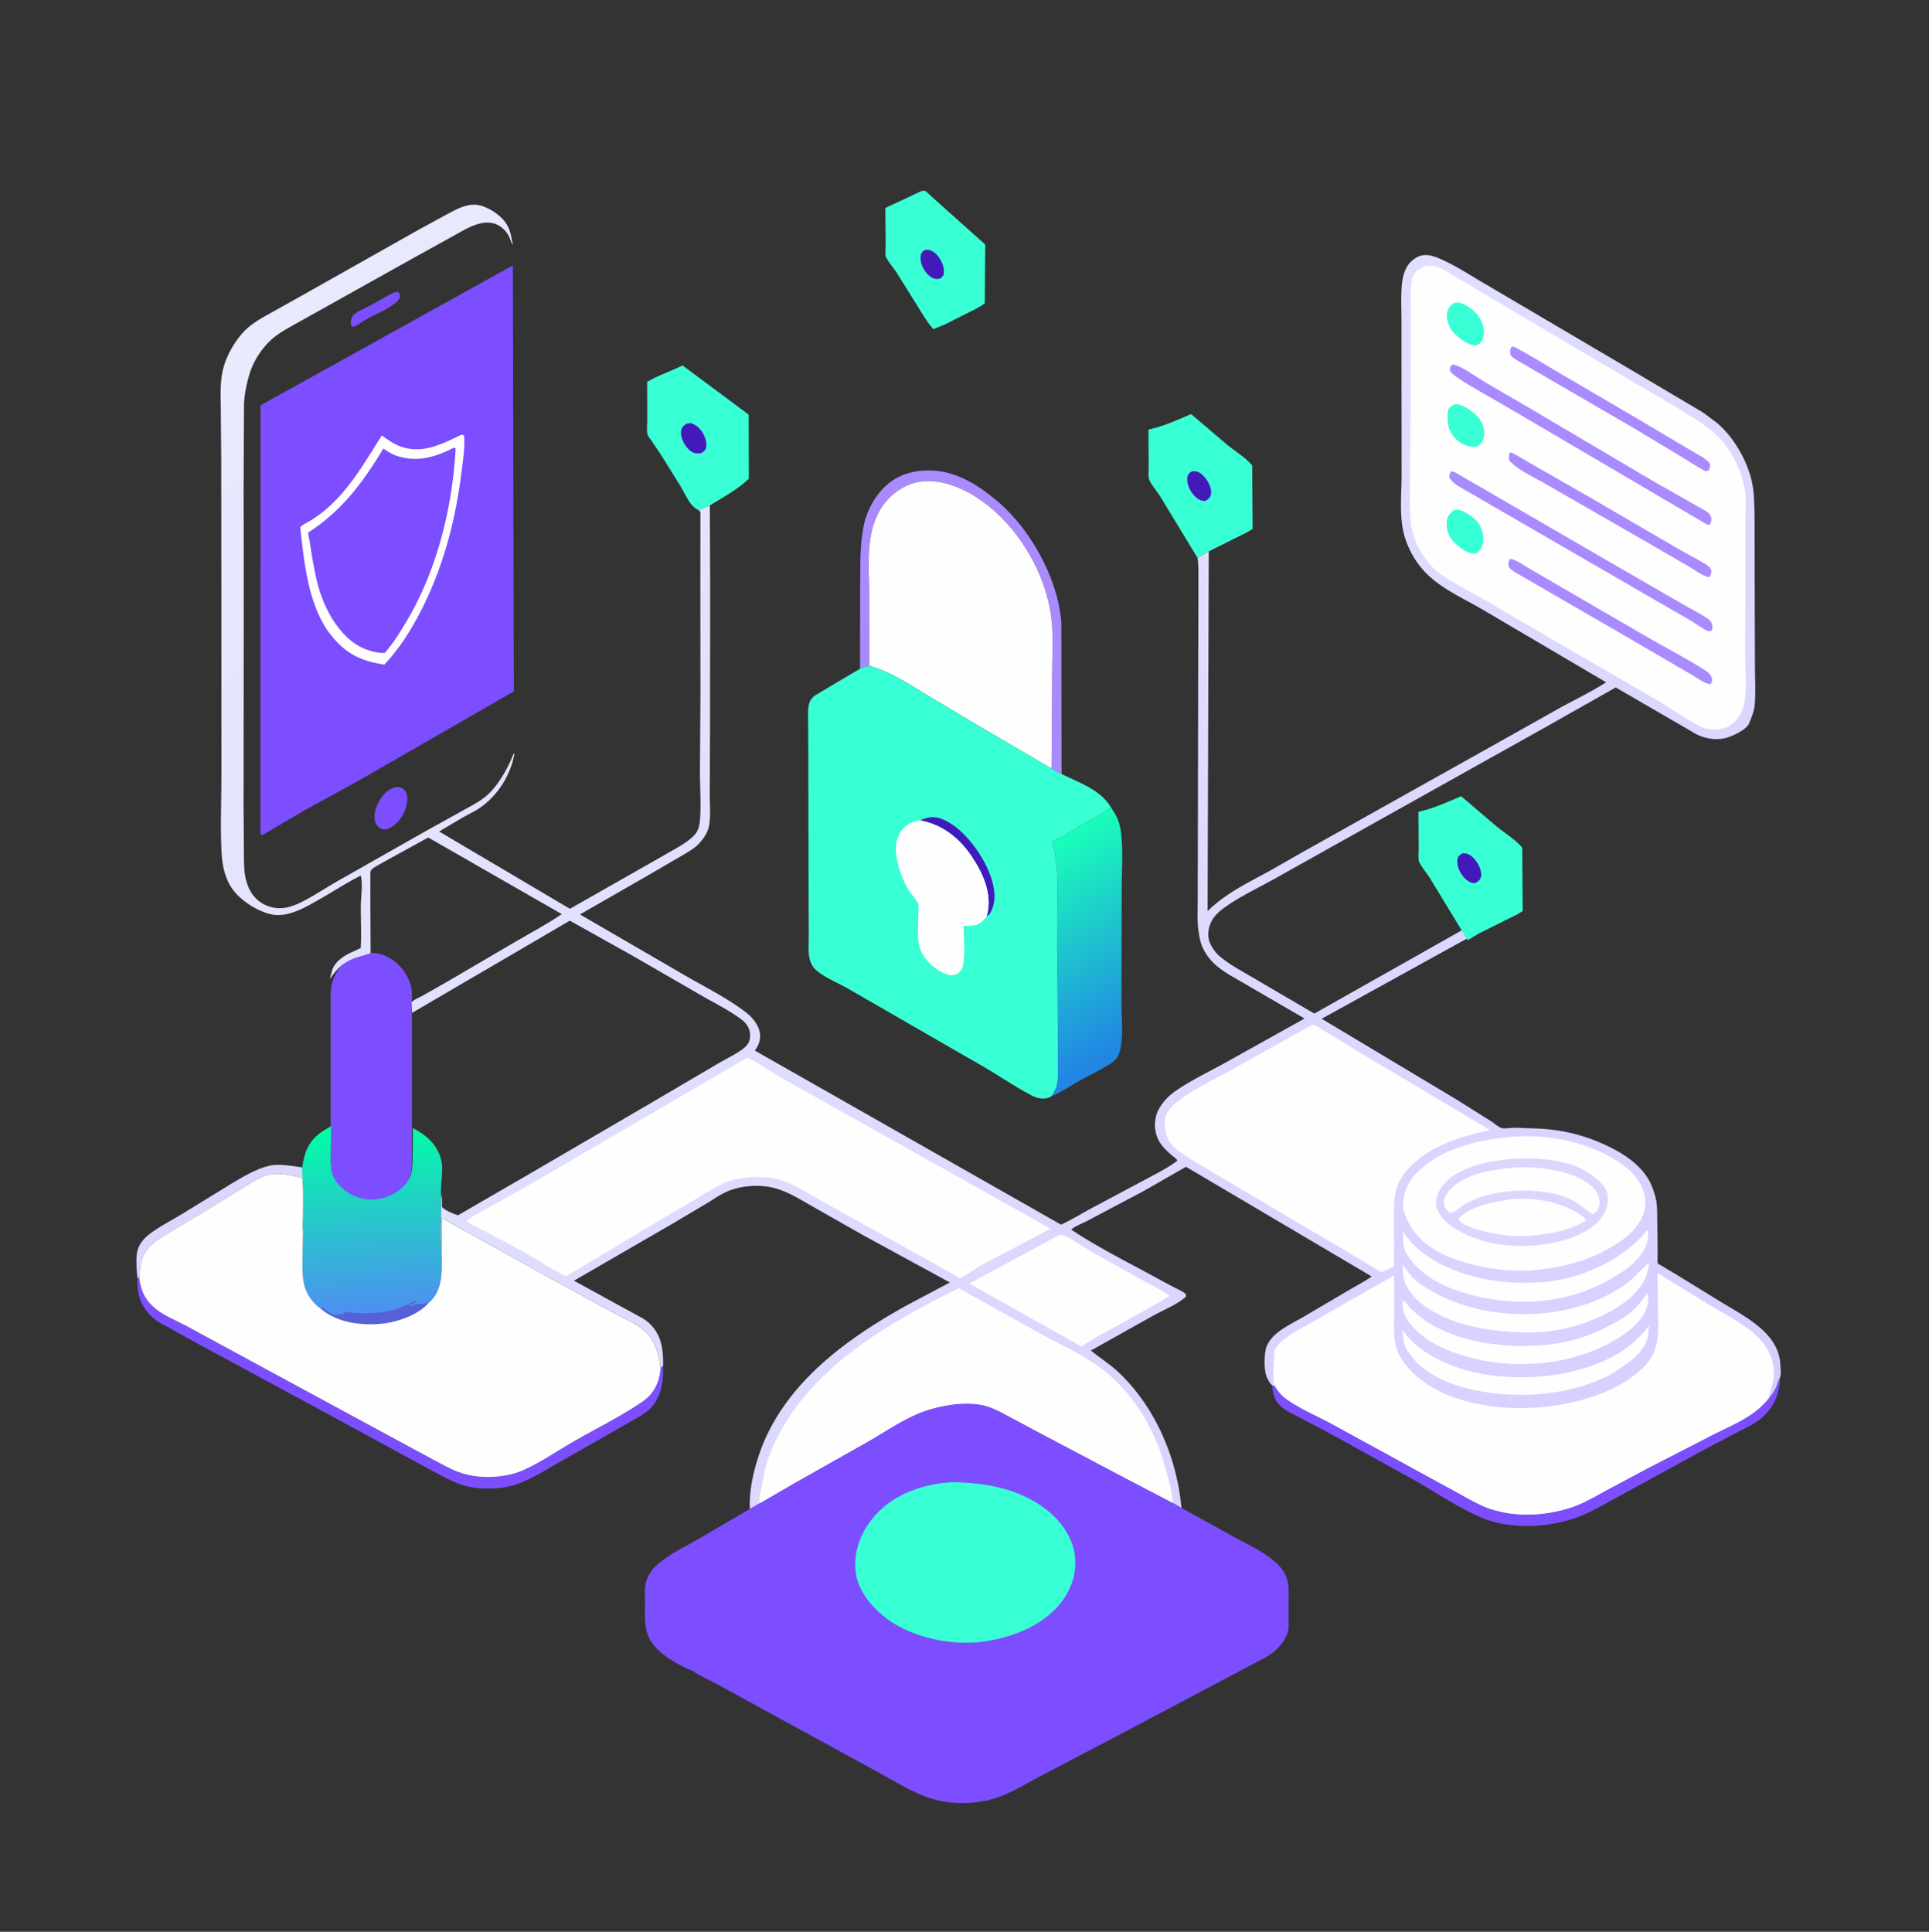 <svg width="665" height="666" viewBox="0 0 665 666" fill="none" xmlns="http://www.w3.org/2000/svg"><rect x="0" y="0" width="665" height="666" fill="#333333" stroke="none"/><rect x="114" y="328.5" width="28" height="87" rx="14" fill="#7C4EFF"/><path d="M135.806 100.872c.78-.216.951-.328 1.708-.085.24.621.463.881.329 1.557-.546 2.762-7.872 5.743-10.278 7.04-1.61.868-3.138 1.871-4.663 2.879-.574.303-.982.325-1.624.349-.517-.916-.42-1.902-.078-2.922.237-.707.783-1.247 1.377-1.67 1.701-1.209 3.885-2.097 5.734-3.08 2.512-1.336 4.909-2.871 7.495-4.068Zm.647 170.471c.732-.116 1.547.067 2.208.403.664.337 1.267 1.1 1.492 1.794.709 2.185-.117 5.148-1.136 7.111-1.285 2.473-3.274 4.445-5.948 5.304-.674.043-1.048-.03-1.667-.297-.961-.416-1.771-1.368-2.069-2.37-.73-2.45.416-5.545 1.689-7.617 1.275-2.077 3.013-3.757 5.431-4.328Z" fill="#7C4EFF"/><path d="M47.373 440.651c-.265-2.664-.486-5.417-.231-8.09.285-2.984 1.952-5.19 4.235-6.98 3.46-2.714 7.606-4.735 11.348-7.029L79.17 408.45c4.132-2.468 8.939-5.461 13.654-6.561 3.42-.798 7.932.125 11.389.569l.064 3.694c-3.485-.908-8.101-2.018-11.677-1.179-2.153.505-4.096 1.64-5.987 2.747l-17.366 10.657-10.27 6.143c-2.21 1.347-4.682 2.7-6.597 4.44-1.66 1.509-2.997 3.397-3.569 5.585-.491 1.881-.715 3.969-.842 5.908l-.597.198Z" fill="#DBD6FE"/><path d="m296.481 230.55.053-28.629c.087-6.903-.155-14.099 1.276-20.868 1.27-6.01 4.998-12.277 10.234-15.628 5.162-3.304 12.042-3.912 17.932-2.575 6.86 1.559 12.562 5.483 17.852 9.939 11.502 9.688 20.991 26.881 22.061 41.996l.071 52.038a23.31 23.31 0 0 1-3.447-1.841l.187-31.976c.014-6.458.522-13.395-.245-19.775-.611-5.082-2.048-10.267-4.039-14.978-5.385-12.743-15.61-25.12-28.683-30.366-5.32-2.135-11.529-2.949-16.934-.528-5.289 2.369-9.083 6.664-11.122 12.055l-.153.412c-2.906 7.655-1.847 17.498-1.844 25.593l.032 24.11c-1.159.245-2.185.449-3.231 1.021Z" fill="#A98AFF"/><path d="M613.693 474.828c-.211 5.722-1.866 9.789-6.061 13.727-2.335 2.192-5.348 3.488-8.166 4.951l-12.242 6.431-28.805 15.758c-4.859 2.593-9.664 5.578-14.859 7.456-5.972 2.159-12.507 3.121-18.84 2.9-4.689-.164-9.629-.977-13.964-2.826-8.349-3.56-16.205-9.064-24.156-13.477l-29.298-16.202-12.94-6.765c-1.173-.66-2.397-1.439-3.322-2.422-1.597-1.698-2.462-4.298-2.336-6.618l.664-.095c1.182 1.902 2.199 3.317 4.055 4.651 4.977 3.579 11.378 6.147 16.756 9.179l38.299 20.966c4.244 2.226 8.424 4.81 12.773 6.793 1.924.876 4.112 1.494 6.17 1.958 7.624 1.718 15.865 1.061 23.305-1.186 4.543-1.371 8.655-3.789 12.788-6.064l14.528-7.762 22.371-11.495c4.189-2.134 8.744-4.084 12.686-6.639a27.718 27.718 0 0 0 6.798-6.18c1.349-1.436 2.24-2.971 2.847-4.841.267-.82.499-1.465.949-2.198Zm-566.32-34.177.597-.198c.52 4.674 2.147 7.969 5.86 10.907 3.144 2.488 7.511 4.149 11.047 6.11l35.97 19.509 31.729 17.181 17.053 9.21c2.689 1.374 5.338 2.955 8.16 4.034 4.615 1.762 9.863 2.142 14.743 1.539 2.804-.346 5.431-1.005 8.013-2.162 5.959-2.669 11.684-6.656 17.366-9.918 7.767-4.458 15.995-8.504 23.407-13.527 1.356-.919 2.465-1.906 3.449-3.21 1.758-2.33 2.731-5.107 2.904-8.017l.402-1.071.493.086.024 2.424c-.078 4.538-1.397 9.221-4.796 12.401-1.724 1.612-4.007 2.764-6.037 3.938l-8.9 5.11-16.371 9.292c-4.65 2.659-9.112 5.535-14.191 7.342-3.717 1.323-7.658 1.66-11.574 1.522-3.56-.126-6.841-.791-10.102-2.241-4.236-1.883-8.325-4.292-12.425-6.463l-29.845-16.251-47.874-25.877-11.61-6.444c-1.249-.751-2.344-1.68-3.328-2.751-3.37-3.666-4.381-7.556-4.164-12.475Z" fill="#7C4EFF"/><path d="m317.801 65.804.277-.036c.036 0 .856.03.869.036.389.177 1.092.939 1.437 1.24l4.713 4.259 14.547 13.002-.156 20.233c-1.482 1.277-3.497 2.145-5.239 3.03l-8.25 4.17-4.199 1.743c-2.018-2.152-3.564-4.865-5.125-7.361l-7.585-12.166c-1.057-1.638-3.011-3.755-3.717-5.49-.291-.714-.044-2.811-.055-3.674l-.116-13.091 12.599-5.895Z" fill="#39FFD4"/><path d="m318.59 86.26 1.084-.16c1.001 0 2.239.677 2.935 1.374 1.655 1.653 2.83 3.911 2.796 6.276-.018 1.212-.378 1.48-1.21 2.252l-.637.12c-1.272.21-2.229-.228-3.192-1.026-1.688-1.402-3.004-3.849-3.015-6.076-.008-1.48.246-1.796 1.239-2.76Z" fill="#431ABA"/><path d="m406.8 144.387 3.807-1.636 12.425 10.571c2.739 2.237 6.405 4.45 8.648 7.143l.154 21.906c-1.259.764-2.472 1.506-3.834 2.08l-11.291 5.633-3.828 2.322-13.075-21.507c-1.037-1.692-2.961-3.812-3.655-5.535-.404-1.004-.156-3.195-.166-4.308l-.076-12.958c3.738-.759 7.391-2.23 10.891-3.711Z" fill="#39FFD4"/><path d="M410.764 162.567c.427-.101.466-.133.967-.123 1.54.031 2.806 1.114 3.718 2.248 1.131 1.404 2.459 3.931 2.011 5.81-.261 1.096-.809 1.451-1.673 2.049-.256.098-.363.159-.669.161-1.433.009-2.781-1.084-3.667-2.109-1.299-1.503-2.394-3.883-2.127-5.918.147-1.113.548-1.496 1.44-2.118Z" fill="#431ABA"/><path d="M240.884 175.909c-.674-.342-1.278-.709-1.833-1.231-1.799-1.69-3.189-4.961-4.483-7.123l-6.876-11.023-3.299-4.865c-.382-.546-1.067-1.325-1.204-1.962-.305-1.422-.049-3.459-.058-4.933l-.048-13.117c3.74-2.231 8.288-3.716 12.233-5.66l22.788 16.956.055 22.115c-3.872 3.669-8.898 6.407-13.449 9.167l-3.826 1.676Z" fill="#39FFD4"/><path d="m236.758 146.007 1.415-.143c1.451.519 2.5 1.228 3.447 2.463 1.169 1.525 2.15 3.814 1.828 5.763-.202 1.224-.791 1.5-1.704 2.135-.56.061-1.11.105-1.675.063-1.415-.104-2.53-1.088-3.369-2.164-1.208-1.548-2.273-3.847-1.851-5.844.236-1.108 1.019-1.678 1.909-2.273Z" fill="#431ABA"/><path d="M362.652 290.158c3.702-1.63 7.107-3.86 10.589-5.898 3.323-1.945 6.605-3.632 9.789-5.837 1.576 2.292 2.801 4.577 3.248 7.37 1.064 6.649.416 14.095.411 20.863l-.072 39.771c.032 4.446.525 9.459-.116 13.834-.417 2.474-.928 4.563-3.126 6.055-3.579 2.43-7.792 4.366-11.585 6.48-3.007 1.675-6.115 3.898-9.308 5.13 1.41-2.126 2.061-3.723 2.198-6.284l-.016-18.749-.252-34.989c-.074-9.165.92-18.895-1.76-27.746Z" fill="url(#a)"/><path d="M104.214 402.458c.571-4.716 1.926-8.515 5.766-11.561 1.296-1.028 2.724-1.859 4.178-2.641l-.125 9.086c-.023 4.292-.367 7.752 2.782 11.144 2.889 3.111 6.589 4.969 10.861 5.073 4.175.1 8.243-1.458 11.251-4.36 3.243-3.129 3.29-5.972 3.328-10.212l.093-10.076c4.55 2.397 8.008 5.271 9.592 10.367 1.225 3.941-.187 8.585.12 12.643l-.052 7.349c-.006.923.164 2.227-.055 3.079.067 2.61-.071 5.449.281 8.031-.023 6.082.926 13.073-3.524 17.93-.345.376-.425.418-.779.689-3.642 4.345-10.971 6.856-16.474 7.367-7.018.652-14.844-.292-20.505-4.872l-.683-.617c-.705-.314-1.688-1.425-2.221-2.011-3.997-4.404-3.795-9.422-3.754-14.957l.186-9.279c-.306-1.496-.03-3.607-.023-5.16.019-4.433.16-8.895-.179-13.318l-.064-3.694Z" fill="url(#b)"/><path d="M110.269 450.877c.734-.808 3.571 2.075 4.455 2.304 1.084.28 3.077-.139 4.18-.339-.47-.27-.276-.078-.548-.607 5.391.782 11.953.797 17.244-.631 2.71-.731 5.216-1.963 7.758-3.125l.323.223c-.85.606-1.882.999-2.83 1.43l1.025.128c.748-.397 1.2-.552 2.054-.596l.888-.053c.675-.124.989-.337 1.696-.246l.416.08.646-.637.355.191c-3.642 4.345-10.971 6.856-16.474 7.367-7.018.652-14.844-.292-20.505-4.872l-.683-.617Z" fill="#5761D7"/><path d="m299.712 229.529-.032-24.11c-.003-8.095-1.062-17.938 1.844-25.593l.153-.412c2.039-5.391 5.833-9.686 11.122-12.055 5.405-2.421 11.614-1.607 16.934.528 13.073 5.246 23.298 17.623 28.683 30.366 1.991 4.711 3.428 9.896 4.039 14.978.767 6.38.259 13.317.245 19.775l-.187 31.977-25.611-15-15.853-9.447c-6.783-4.116-13.659-8.796-21.337-11.007ZM47.97 440.453c.127-1.939.351-4.026.843-5.908.571-2.188 1.908-4.076 3.568-5.585 1.916-1.74 4.387-3.093 6.596-4.44l10.271-6.143 17.366-10.657c1.891-1.107 3.834-2.242 5.987-2.747 3.576-.839 8.192.271 11.677 1.179.339 4.423.199 8.885.179 13.318-.007 1.553-.282 3.664.023 5.16l-.186 9.279c-.041 5.535-.243 10.553 3.754 14.957.533.586 1.516 1.697 2.221 2.011l.683.617c5.661 4.58 13.487 5.524 20.505 4.872 5.503-.511 12.832-3.022 16.474-7.368.354-.27.434-.313.779-.689 4.451-4.857 3.501-11.847 3.524-17.929l.033-.399.094-10.015 42.314 23.452 16.313 8.924c3.391 1.804 7.317 3.434 10.358 5.755 2.376 1.814 3.878 4.016 4.85 6.834.828 2.398 1.438 4.629 1.475 7.178-.173 2.91-1.146 5.687-2.904 8.017-.984 1.304-2.093 2.291-3.449 3.21-7.412 5.023-15.64 9.069-23.407 13.527-5.682 3.262-11.406 7.249-17.365 9.918-2.582 1.157-5.209 1.816-8.013 2.162-4.881.603-10.129.223-14.743-1.539-2.823-1.079-5.472-2.66-8.161-4.034l-17.052-9.21-31.729-17.181-35.971-19.509c-3.535-1.961-7.903-3.622-11.046-6.11-3.714-2.938-5.34-6.233-5.861-10.907Z" fill="#FEFEFE"/><path d="M299.712 229.529c7.678 2.211 14.554 6.891 21.337 11.007l15.853 9.447 25.611 15a23.254 23.254 0 0 0 3.447 1.84c5.983 2.993 13.547 5.455 17.07 11.6-3.184 2.205-6.466 3.892-9.789 5.837-3.482 2.038-6.887 4.268-10.589 5.898 2.68 8.851 1.685 18.581 1.76 27.746l.252 34.989.016 18.749c-.137 2.561-.788 4.158-2.198 6.284-.795.478-1.338.684-2.275.756-1.775.136-3.072-.244-4.644-1.069-5.878-3.085-11.535-7.014-17.32-10.336l-45.86-26.42c-3.471-2.03-8.551-3.991-11.37-6.723-1.256-1.218-1.968-3.182-2.136-4.902-.234-2.374-.06-4.905-.063-7.293l-.069-12.802-.095-47.616-.045-12.263c-.001-2.299-.276-5.115.54-7.295.307-.822.976-1.46 1.581-2.072l15.755-9.341c1.046-.572 2.071-.775 3.231-1.021Z" fill="#39FFD4"/><path d="M317.197 282.807c2.541-1.121 4.67-1.483 7.348-.509 6.963 2.533 13.452 11.322 16.245 17.928 1.708 4.038 2.917 8.907 1.249 13.155-.429 1.093-.869 1.941-1.89 2.574l.338-1.35c1.376-6.985-1.715-13.701-5.511-19.362-4.355-6.495-10.118-10.911-17.779-12.436Z" fill="#431ABA"/><path d="M317.197 282.807c7.661 1.525 13.424 5.941 17.779 12.436 3.796 5.661 6.887 12.377 5.511 19.362l-.338 1.35-1.152 1.3c-2.048 2.133-4.101 1.901-6.835 1.98.039 3.332.831 12.298-.647 14.85-.552.952-1.495 1.845-2.619 2.04-2.013.349-4.01-.689-5.626-1.764-2.75-1.83-5.418-4.685-6.272-7.932-.874-3.32-.43-7.485-.407-10.94.007-1.023.265-2.837.028-3.743-.31-1.184-2.566-3.568-3.306-4.78-1.965-3.219-3.402-7.09-4.124-10.789-.678-3.477-.536-6.795 1.615-9.794 1.626-2.265 3.717-3.164 6.393-3.576Z" fill="#FEFEFE"/><path d="m176.8 91.509.331 146.497c-.18.708-.992.934-1.58 1.268l-52.833 30.388-17.384 9.507-14.888 8.735c-.39-.088-.157-.01-.66-.325l.03-147.846L176.8 91.509Z" fill="#7C4EFF"/><path d="M159.012 149.903c.36-.011.635.114.974.225l.086 1.432c.119 3.909-.607 8.136-1.09 12.026-2.038 16.436-6.513 32.882-14.18 47.611-3.347 6.43-7.302 12.637-12.288 17.927l-2.006-.348c-8.381-1.516-13.269-5.185-18.089-12.109-3.014-4.847-4.881-10.156-6.111-15.706-1.187-5.351-1.906-10.658-2.456-16.108-.037-.376-.389-3.018-.31-3.144.408-.647 3.372-2.119 4.14-2.615 2.914-1.884 5.615-4.14 8.038-6.622 6.596-6.756 10.897-14.502 15.904-22.359 2.092 1.512 4.043 2.952 6.487 3.832 7.581 2.73 14.212-.849 20.901-4.042Z" fill="#FEFEFE"/><path d="M156.244 154.449c.573-.12.294-.16.828.162-1.094 20.518-6.476 42.145-17.063 59.846-2.163 3.618-4.547 7.506-7.384 10.635a12.718 12.718 0 0 1-2.813-.219c-6.872-1.248-11.093-5.323-14.892-10.919-2.517-3.985-4.399-8.566-5.542-13.128-1.166-4.653-1.871-9.436-2.627-14.17-.095-.589-.614-2.569-.484-3.065.008-.028 1.171-.783 1.247-.834 10.874-7.34 17.998-17.041 24.65-28.134 1.544 1.096 3.037 2.017 4.86 2.604 6.882 2.216 13.037.364 19.22-2.778Zm105.754 363.745 12.4-7.193 24.734-13.954c6.248-3.594 12.766-8.164 19.568-10.551 6.128-2.15 14.967-3.59 21.297-1.752 2.891.839 5.569 2.389 8.219 3.78l11.387 6.082 28.607 15.103 16.242 8.485 2.849 1.665 18.78 10.372c4.297 2.351 9.117 4.538 12.869 7.705 2.301 1.943 4.011 3.868 4.834 6.843.432 1.558.475 2.941.465 4.549l-.015 8.393c-.013 1.545.139 3.338-.258 4.831-.559 2.103-1.934 4.093-3.447 5.638-1.238 1.264-2.669 2.278-4.19 3.173l-50.288 26.614-27.239 14.295c-4.496 2.339-8.9 5.067-13.619 6.936-4.557 1.805-9.038 2.42-13.92 2.411a34.75 34.75 0 0 1-13.252-2.626c-5.528-2.268-10.737-5.58-16.01-8.394l-36.44-19.919-17.833-9.767c-2.782-1.504-5.961-2.873-8.575-4.621l-.075-.086c-4.95-1.996-11.368-5.505-14.417-9.982-2.849-4.185-2.293-9.12-2.319-13.945-.012-2.097-.228-4.539.275-6.582.521-2.12 1.877-4.336 3.47-5.821 4.119-3.837 9.602-6.394 14.466-9.182l17.953-10.491 3.482-2.009Z" fill="#7C4EFF"/><path d="M328.133 510.97c11.796.224 22.763 2.069 32.426 9.329 4.911 3.69 9.167 9.603 9.97 15.804.779 6.014-1.027 11.517-4.677 16.284-6.368 8.316-17.45 12.335-27.512 13.648l-1.144.135c-11.11.96-24.445-2.072-33.108-9.402-4.553-3.853-8.742-9.461-9.186-15.615-.509-7.051 2.131-13.409 6.73-18.652 6.642-7.572 16.725-10.893 26.501-11.531Z" fill="#39FFD4"/><path d="M152.06 411.921c.437 1.24.289 2.857.317 4.172 1.097 1.3 3.908 2.284 5.482 2.898l22.38-12.949 44.134-25.758 22.883-13.451c2.683-1.595 5.606-2.973 8.178-4.729.929-.634 1.944-1.47 2.522-2.451.791-1.343.762-3.399.264-4.844-.408-1.186-1.393-2.408-2.379-3.16-4.748-3.62-10.634-6.395-15.784-9.462l-21.615-12.483-21.999-12.303-54.356 31.773-.186-3.7c1.091-1.008 2.794-1.642 4.102-2.377l8.617-4.911 22.345-13.085c5.578-3.264 11.35-6.367 16.728-9.942l-46.058-26.43-16.353 8.996c-.735.447-3.062 1.659-3.386 2.314-.354.716-.171 3.16-.198 4.119-.063 2.23.087 24.326.065 24.359-.215.315-5.31 1.656-6.322 2.111-3.734 1.677-5.435 3.695-7.764 6.901l.934-3.355c1.19-2.997 4.386-4.984 7.246-6.152l2.505-1.2c.259-4.853 0-9.677.028-14.531.018-3.106.737-7.475-.015-10.428-4.961 2.518-9.613 5.554-14.445 8.3-4.962 2.82-11.127 6.526-17.053 4.917-5.117-1.39-11.14-5.405-13.718-10.099-1.684-3.068-2.499-6.68-2.715-10.159-.557-8.982-.116-18.206-.116-27.22l-.005-52.102-.058-56.684-.146-17.449c-.045-5.01-.376-10.022.996-14.891 1.32-4.68 4.583-10.162 8.246-13.398 2.649-2.34 6.123-4.141 9.205-5.86l12.538-7.028 37.282-21.026 8.582-4.67c3.919-2.079 8.415-4.96 12.986-3.542 3.349 1.038 7.349 3.706 8.997 6.888l.179.368c.996 1.999 1.25 4.107 1.667 6.277-.359-.561-.246-.32-.476-.921l-.851-2.093c-1.015-2.007-2.887-3.7-5.045-4.371-3.461-1.076-7.134.46-10.182 2.04l-19.467 10.789-27.002 15.089-12.17 6.794c-2.638 1.5-5.335 2.923-7.642 4.918-3.478 3.008-6.476 7.507-7.844 11.894-1.088 3.488-1.833 7.067-2.006 10.726l-.128 28.689.044 33.854-.061 76.269.11 14.86c.035 3.239-.098 6.961.68 10.11.873 3.525 2.6 6.536 5.8 8.39 2.784 1.614 6.138 1.996 9.227 1.112l.551-.168 1.948-.7c4.868-2.139 9.22-5.223 13.821-7.845l30.349-17.212 13.4-7.432c2.593-1.452 5.584-2.96 7.852-4.914 4.072-3.512 7.41-9.568 9.351-14.545l.289.161-.467 2.049c-1.752 6.515-5.739 12.458-11.232 16.335-1.984 1.401-4.267 2.428-6.377 3.621l-7.88 4.68 45.087 26.65 32.098-18.257c3.572-2.151 8.186-4.247 10.994-7.366 1.227-1.363 1.634-3.477 1.763-5.251.381-5.249-.024-10.815-.035-16.093l.172-27.676-.033-34.107.017-28.142-.567-.512 3.825-1.677.107 28.584-.038 47.383-.089 23.277c-.02 3.558.365 7.585-.217 11.07-.406 2.438-2.001 4.731-3.688 6.479-1.558 1.615-3.866 2.841-5.783 4.005l-11.344 6.612-23.723 13.613 36.823 21.385c6.618 3.811 13.893 7.468 19.998 12.069 1.771 1.335 3.385 2.944 4.366 4.947l.185.365c.83 1.708.954 3.79.342 5.585-.32.938-.874 1.766-1.411 2.592l105.547 60.007c4.086-1.884 7.961-4.346 11.956-6.435l17.388-9.27c3.633-1.97 7.496-3.836 10.765-6.372-.315-.548-.489-.659-.969-1.052-3.673-3.01-6.393-5.593-6.755-10.561-.064-.877.025-1.685.151-2.551l.052-.381c.53-3.467 3.523-7.04 6.321-9.048 5.112-3.668 11.11-6.543 16.647-9.564l28.409-15.834-20.605-11.972c-3.474-2.058-7.534-4.09-10.472-6.868-2.386-2.257-4.224-5.133-4.997-8.352l-.469-2.761c-.551-3.534-.308-7.403-.304-10.984l.039-17.361.139-67.407.068-22.603c-.039-3.422.133-7.03-.268-10.424l3.828-2.322-.405 124.055c6.003-5.963 13.339-9.505 20.695-13.501l12.396-7.059 72.08-40.375 16.76-9.414c5.164-2.794 10.513-5.407 15.474-8.55l-41.883-24.665c-6.558-3.896-13.929-7.059-19.527-12.317-3.976-3.733-7.011-9.044-8.351-14.331-1.583-6.244-.753-14.154-.752-20.611l-.034-27.526-.01-24.761c.006-4.281-.257-8.8.152-13.05.221-2.294.733-4.397 1.971-6.376.921-1.473 2.862-2.99 4.546-3.457 2.489-.69 5.181.413 7.415 1.424 4.685 2.119 9.002 4.924 13.413 7.536l19.29 11.35 34.727 20.454 22.465 13.323 4.744 3.563c6.583 5.489 11.969 15.512 12.654 24.087.454 5.703.347 11.464.36 17.181l.055 24.263.073 19.372c.031 4.04.262 8.205-.086 12.233-.193 2.224-1.116 4.439-1.957 6.49-.852 2.075-5.166 4.055-7.17 4.752-3.523 1.227-7.715.599-10.99-1.041l-27.785-16.129-23.787 13.452-58.094 32.494-35.454 19.86c-5.698 3.202-11.815 6.038-17.171 9.788-2.36 1.652-4.507 3.601-5.452 6.407-.641 1.901-.771 4.296.083 6.142l.15.331c.71 1.505 1.812 3.045 3.077 4.127 3.616 3.094 8.056 5.347 12.129 7.779l20.6 12.054 51.274-28.949 1.562 2.969-50.299 27.762 46.455 27.841 11.848 7.438c.967.624 2.811 2.229 3.841 2.438 1.203.245 3.214-.146 4.5-.153l8.426.321c9.139.51 17.222 2.726 25.344 6.92 4.409 2.275 9.135 5.632 11.822 9.91l.24.368c1.27 1.982 1.909 4.072 2.549 6.31.696 2.435.609 5.149.65 7.666l.14 11.618c.006.489-.13 3.426.02 3.635.16.222 1.169.741 1.449.917l5.221 3.112 14.925 9.178c8.159 5.031 20.078 10.623 20.675 21.572.078 1.43.305 3.137-.059 4.517-.45.733-.682 1.378-.949 2.198-.607 1.87-1.498 3.405-2.847 4.841a27.694 27.694 0 0 1-6.798 6.179c-3.942 2.556-8.497 4.506-12.685 6.639l-22.372 11.496-14.528 7.761c-4.133 2.276-8.244 4.694-12.788 6.065-7.44 2.247-15.68 2.904-23.305 1.186-2.058-.464-4.245-1.082-6.17-1.958-4.349-1.983-8.528-4.567-12.773-6.793l-38.299-20.966c-5.378-3.032-11.779-5.6-16.756-9.179-1.856-1.334-2.873-2.749-4.055-4.652l-.664.096-.437-.429c-.579-.587-.871-1.167-1.237-1.89l-.164-.305c-1.201-2.364-1.123-8.131-.317-10.599.518-1.588 1.726-3.166 2.942-4.283 2.773-2.548 6.623-4.346 9.882-6.24l15.35-9.043c2.724-1.611 5.573-3.059 8.167-4.873l-64.018-37.813-14.769 8.435-19.474 10.303c-1.121.587-4.777 2.1-5.311 2.943 9.457 6.261 20.006 11.486 29.967 16.947l5.646 3.025c1.336.674 2.798 1.235 3.888 2.279l.024.812c-2.864 2.674-7.557 4.527-11.022 6.421l-21.763 12.183c3.231 2.604 6.727 4.799 9.745 7.678 12.241 11.676 19.55 28.499 21.356 45.201l.142 1.366-2.849-1.665-16.242-8.485-28.607-15.103-11.387-6.082c-2.65-1.391-5.328-2.941-8.218-3.78-6.331-1.838-15.169-.398-21.298 1.752-6.802 2.387-13.32 6.957-19.568 10.551l-24.734 13.954-12.4 7.193-3.482 2.009c-.383-6.318 1.425-13.868 3.541-19.779 8.369-23.377 29.668-38.834 50.52-50.384l14.878-7.903-30.283-16.507-16.535-9.405c-4.276-2.401-8.676-5.28-13.439-6.578-4.684-1.277-10.33-1.022-14.936.515-3.112 1.039-5.629 2.886-8.402 4.573l-12.019 7.139-33.985 19.659 23.919 13.086c6.017 3.978 6.993 9.773 6.791 16.505l-.493-.086-.402 1.071c-.037-2.549-.647-4.78-1.475-7.178-.972-2.818-2.474-5.02-4.85-6.834-3.041-2.321-6.967-3.951-10.358-5.755l-16.313-8.924-42.314-23.452-.094 10.015-.033.399c-.352-2.582-.214-5.422-.281-8.031.219-.853.049-2.156.055-3.079l.052-7.349Z" fill="url(#c)"/><path d="m568.484 456.896-.246 3.102c-.417 3.821-3.484 7.114-6.372 9.426l-.4.315-5.125 3.478c-15.03 8.479-35.793 9.597-52.213 5.004-7.808-2.184-15.432-6.303-19.511-13.546-.772-2.165-1.035-4.02-1.255-6.294 2.15 2.842 4.332 5.197 7.275 7.236 13.343 9.244 32.351 10.802 47.932 7.921 11.203-2.07 23.216-6.97 29.915-16.642Z" fill="#FEFEFE"/><path d="M568.065 445.711c.366 1.213.022 3.722-.351 4.966-1.572 5.236-7.495 9.411-12.076 11.963-14.814 8.253-34.29 9.705-50.451 4.942-7.846-2.313-16.691-6.337-20.747-13.84-.681-1.662-1.13-3.638-.832-5.433.79.291 1.643 1.617 2.235 2.274 1.035 1.15 2.256 2.179 3.461 3.146 11.774 9.452 30.437 11.408 44.939 9.779 7.449-.837 14.514-3.268 21.129-6.758 2.527-1.332 5.059-2.753 7.215-4.646 2.147-1.886 3.704-4.178 5.478-6.393Z" fill="#FEFEFE"/><path d="m568.304 435.32.194.365c-.426 2.441-.811 4.453-2.133 6.617-5.119 8.378-17.749 13.639-26.958 15.753-6.871 1.577-14.299 1.582-21.273.897-9.05-.887-17.651-2.837-25.477-7.646-1.984-1.219-3.957-2.78-5.426-4.601l-.299-.378c-1.071-1.321-1.83-2.585-2.595-4.09-.683-2.029-.737-4.096-.879-6.215l3.236 4.089c2.483 2.619 5.859 4.567 9.054 6.182 8.741 4.419 17.825 6.474 27.597 6.752 12.771.363 26.812-2.76 37.262-10.484 2.925-2.162 5.087-4.787 7.697-7.241Z" fill="#FEFEFE"/><path d="M567.981 423.956c.527.983.043 3.36-.206 4.476-.8 3.572-4.936 7.683-7.894 9.621l-4.485 2.836c-15.429 8.792-32.796 9.911-49.719 5.108-8.631-2.449-16.762-6.552-21.295-14.649-.595-2.015-1.023-4.553-.539-6.635 1.469 2.434 3.4 4.604 5.614 6.396 11.985 9.699 30.049 12.459 44.968 10.632 12.061-1.477 25.977-8.144 33.556-17.785Zm-203.038 1.948 1.004-.271c3.732 1.428 7.515 4.313 11.038 6.284l16.685 9.354c3.145 1.746 6.551 3.288 9.476 5.379-2.249 1.729-4.799 3.028-7.266 4.421l-13.843 7.664c-3.151 1.739-6.293 3.329-9.171 5.514l-38.726-21.743 30.803-16.602Z" fill="#FEFEFE"/><path d="M523.32 391.79c11.897-.6 25.628 2.415 35.474 9.339l1.575 1.141c3.509 2.728 6.272 6.588 6.773 11.087.421 3.779-1.009 7.072-3.364 9.949-2.458 3.002-5.73 5.196-9.074 7.093-8.475 4.81-17.024 6.705-26.65 7.616-8.838.468-17.547-.847-25.93-3.659-6.589-2.21-13.427-6.537-16.573-12.953l-.217-.451c-.685-1.393-1.424-2.936-1.559-4.502-.345-3.993 1.139-8.205 3.799-11.187 8.627-9.67 23.404-12.753 35.746-13.473Z" fill="#FEFEFE"/><path d="M520.372 399.569c8.627-.557 19.57-.161 27.087 4.663 2.433 1.563 6.271 4.569 6.732 7.547.479 3.096-.495 6.129-2.495 8.516-4.987 5.95-14.323 8.221-21.694 8.977-9.623 1.028-20.902-.653-29.071-6.149-2.356-1.586-5.345-4.463-5.777-7.373-.402-2.705.694-5.188 2.37-7.263 4.927-6.098 15.47-8.167 22.848-8.918Z" fill="#DBD6FE"/><path d="m520.711 413.516.606-.089c8.504-.801 19.162 1.308 25.666 7.082-4.82 3.532-12.44 4.895-18.266 5.426-4.23.576-9.245.117-13.409-.655-3.275-.607-10.644-2.089-12.584-4.896 3.666-4.616 12.421-6.061 17.987-6.868Z" fill="#FEFEFE"/><path d="m522.41 402.502 3.615-.089c7.117.12 18.291 1.795 23.42 7.256 1.426 1.519 2.089 3.324 1.961 5.413-.074 1.194-.784 2.333-1.685 3.091-.156.132-.288.312-.479.386-.427.165-5.166-3.618-5.995-4.114-4.61-2.76-10.101-3.558-15.356-3.979-7.779-.058-15.493.643-22.473 4.408-1.738.937-3.692 2.999-5.532 3.366-.958-.852-1.974-1.858-2.105-3.217-.16-1.665.633-3.085 1.668-4.323 5.147-6.156 15.412-7.601 22.961-8.198ZM261.998 518.194c-.578-1.398.161-3.299.415-4.756.809-4.632 1.605-8.855 3.44-13.237 11.601-27.713 39.005-43.242 64.619-56.101l27.68 15.393c6.232 3.424 12.877 6.463 18.81 10.385 11.872 7.851 20.092 20.575 24.177 34.054 1.38 4.552 2.745 9.536 3.313 14.262l-16.242-8.485-28.607-15.103-11.387-6.082c-2.65-1.391-5.328-2.941-8.218-3.78-6.331-1.838-15.169-.398-21.298 1.752-6.802 2.387-13.32 6.957-19.568 10.551l-24.734 13.954-12.4 7.193Zm190.009-164.7c.321-.04.644-.174.962-.12.823.14 2.68 1.495 3.459 1.96l13.748 8.367 43.31 25.779c-.453.419-1.622.519-2.233.663l-6.514 1.712c-5.782 1.743-11.675 4.424-16.335 8.309l-1.884 1.658c-2.186 2.184-4.038 4.745-5.007 7.707-1.252 3.828-.91 8.029-.919 12.004l-.028 15.06-4.317 2.063-8.161-4.934-38.495-22.751-12.957-7.68c-3.524-2.09-7.279-4.178-10.529-6.671-1.499-1.15-2.675-2.378-3.507-4.082-.987-2.021-1.482-5.666-.674-7.845l.144-.352c.789-1.949 2.795-3.81 4.471-5.045 5.47-4.029 11.943-7.134 17.906-10.381l27.56-15.421Zm-194.471 11.187c3.453 1.374 7.074 4.156 10.351 6.048l20.852 11.719 73.406 41.154-24.365 12.874c-1.186.682-6.012 4.174-6.995 4.124-.216-.011-1.337-.741-1.595-.885l-5.64-3.275-29.243-16.241-14.874-8.324c-2.299-1.266-4.557-2.76-6.954-3.83-2.295-1.024-4.658-1.575-7.115-2.021-4.735-.512-9.832-.267-14.358 1.306-3.688 1.281-6.824 3.421-10.127 5.442l-9.363 5.49-36.406 21.745c-5.177-2.563-10.051-5.892-15.142-8.654l-11.948-6.469c-2.35-1.232-5.08-2.326-7.206-3.906 1.986-1.743 4.757-2.999 7.06-4.319l18.548-10.448 71.114-41.53Zm181.832 112.964c-.434-1.199-.335-2.478-.341-3.74-.016-2.939.104-5.779.444-8.703.978-1.499 1.992-2.571 3.429-3.642 4.005-2.984 8.775-5.295 13.093-7.816l24.597-13.993-.003 14.596c.013 3.497-.203 7.415.922 10.775.966 2.887 2.988 5.524 5.103 7.675 9.48 9.635 24.959 12.695 37.93 12.653 14.004-.045 32.227-4.046 42.335-14.412 5.307-5.442 4.85-11.49 4.67-18.464l-.096-10.415c.001-.764-.223-2.55.155-3.175l17.413 10.72c5.353 3.29 11.725 6.364 16.348 10.629 2.512 2.318 4.494 5.138 5.471 8.443.81 2.742.87 5.887.136 8.658-.403 1.525-1.022 2.832-1.077 4.433a27.694 27.694 0 0 1-6.798 6.179c-3.942 2.556-8.497 4.506-12.686 6.639l-22.371 11.496-14.528 7.761c-4.133 2.276-8.245 4.694-12.788 6.065-7.44 2.247-15.681 2.904-23.305 1.186-2.058-.464-4.246-1.082-6.17-1.958-4.349-1.983-8.529-4.567-12.773-6.793l-38.299-20.966c-5.378-3.032-11.779-5.6-16.756-9.179-1.856-1.334-2.873-2.749-4.055-4.652Zm52.018-385.981c.961-.061 2.047-.156 2.997.049 2.608.56 5.313 2.587 7.641 3.876l27.58 16.364 35.386 20.9c7.545 4.462 15.233 8.672 22.451 13.667 2.931 2.028 5.606 4.345 7.64 7.306l1.026 1.504c2.728 4.105 4.832 9.196 5.494 14.107.419 3.116.126 6.604.119 9.753l-.037 18.496-.035 28.619c.002 5.15.687 11.494-.441 16.486-.823 3.646-2.378 5.838-5.508 7.793-2.397.879-4.787 1.154-7.305.617-1.077-.231-2.116-.646-3.08-1.174-4.904-2.683-9.533-6.003-14.364-8.838l-36.807-21.309-22.768-13.33c-4.715-2.708-9.796-5.144-14.254-8.249-3.002-2.091-5.367-4.78-7.211-7.936-1.79-3.065-3.147-6.63-3.551-10.171-.647-5.672-.246-11.752-.227-17.465l.21-32.594.063-21.931c.012-3.794-.549-8.896.562-12.5.68-2.203 2.518-3.067 4.419-4.04Z" fill="#FEFEFE"/><path d="M501.224 104.444c.728-.124 1.376-.247 2.1-.038 2.564.742 5.568 3.044 6.854 5.344 1.181 2.11 1.797 4.61 1.015 6.993-.396 1.207-1.128 1.806-2.215 2.367l-.446.01c-2.55-.146-6.387-3.014-7.918-5.034-1.226-1.616-2.182-4.36-1.724-6.401.325-1.452 1.113-2.449 2.334-3.241Zm-.063 35.068c.391-.064.779-.161 1.178-.138 2.066.122 5.657 2.752 6.964 4.138 1.595 1.693 2.527 4.108 2.329 6.445-.138 1.637-.789 2.759-2.004 3.811-.589.234-1.004.335-1.647.31-2.667-.105-5.005-1.425-6.735-3.42-2.36-2.723-2.34-5.811-2.132-9.197.569-.993 1.071-1.367 2.047-1.949Zm-.022 36.368c.376-.097.607-.178 1.02-.172 2.44.037 6.104 2.727 7.469 4.571 1.336 1.806 2.023 4.679 1.604 6.895-.307 1.626-.867 2.634-2.254 3.528-.663.138-.488.145-1.182.108-2.343-.129-5.243-2.478-6.793-4.162-1.855-2.016-2.45-4.202-2.261-6.872.122-1.728 1.127-2.847 2.397-3.896Z" fill="#39FFD4"/><path d="m520.951 119.705.858-.203c5.074 2.572 9.952 5.69 14.873 8.556l27.69 16.229 18.18 10.79c2.231 1.361 5.081 2.642 6.843 4.567.292 1.109.143 1.309-.214 2.361-.558.441-.583.421-1.299.425-2.685-1.401-5.2-3.127-7.794-4.692l-16.394-9.851-41.224-23.978c-.792-.485-1.248-.829-1.748-1.606-.243-1.059-.1-1.609.229-2.598Zm-.544 36.368.52-.065c2.61 1.163 5.068 2.846 7.569 4.244l18.635 10.655 31.651 18.428c3.06 1.807 6.349 3.364 9.338 5.259.704.447 1.399.981 1.71 1.784.348.894.024 1.551-.324 2.365l-.532.232c-2.053-.456-4.659-2.457-6.531-3.541l-14.601-8.463-34.271-19.706c-4.091-2.407-10.038-4.979-13.228-8.452-.224-1.056-.183-1.693.064-2.74Zm.054 36.691c.415-.07.713-.034 1.113.106 2.18.765 4.472 2.483 6.524 3.65l18.372 10.67 23.761 13.788c5.931 3.36 12.099 6.551 17.813 10.274.823.536 1.671 1.31 2.007 2.263.341.965.196 1.378-.221 2.27h-.624c-1.767-.22-4.433-2.293-6.082-3.209l-28.489-16.587-23.186-13.42-9.411-5.442c-.821-.523-1.39-.957-1.935-1.765-.185-1.283-.118-1.463.358-2.598Zm-20.039-66.889.776-.203c3.66 1.155 7.561 4.197 10.89 6.175l16.26 9.468 41.574 24.567 17.496 9.928c.747.45 1.828 1.038 2.23 1.857.527 1.074.305 2.137-.142 3.144l-.95.061-46.229-27.167-23.445-13.757c-5.561-3.26-11.543-6.417-16.863-10.048-.886-.603-1.488-1.185-2.133-2.039-.122-1.087-.076-1.068.536-1.986Zm-.228 36.692c.732-.106 1.167.154 1.803.492l19.611 11.372 31.325 18.171 27.59 15.934c2.631 1.57 5.556 2.93 8.064 4.652.841.578 1.554 1.386 1.709 2.421.153 1.017.113 1.147-.466 1.989-.408.027-.482.06-.936-.069-1.601-.458-3.906-2.336-5.395-3.197l-18.402-10.634-39.587-22.922-22.826-13.215c-1.184-.752-2.148-1.561-2.955-2.721-.154-1.18-.115-1.227.465-2.273Z" fill="#A98AFF"/><path d="m499.891 276.136 3.807-1.636 12.425 10.571c2.739 2.237 6.405 4.45 8.648 7.143l.155 21.905c-1.26.765-2.473 1.506-3.835 2.081l-11.291 5.633-3.828 2.322-13.075-21.507c-1.036-1.692-2.961-3.813-3.655-5.535-.404-1.004-.156-3.195-.165-4.308L489 279.847c3.739-.759 7.391-2.23 10.891-3.711Z" fill="#39FFD4"/><path d="M503.855 294.316c.428-.101.466-.134.967-.123 1.54.031 2.806 1.114 3.718 2.247 1.131 1.404 2.46 3.932 2.011 5.811-.261 1.096-.809 1.45-1.672 2.049-.257.098-.364.159-.67.161-1.433.009-2.781-1.084-3.667-2.109-1.299-1.503-2.394-3.884-2.126-5.918.146-1.113.547-1.496 1.439-2.118Z" fill="#431ABA"/><defs><linearGradient id="a" x1="355.854" y1="294.103" x2="392.32" y2="356.016" gradientUnits="userSpaceOnUse"><stop stop-color="#1AFFB9"/><stop offset="1" stop-color="#2187E3"/></linearGradient><linearGradient id="b" x1="126.365" y1="388.003" x2="129.841" y2="452.335" gradientUnits="userSpaceOnUse"><stop stop-color="#00FFA5"/><stop offset="1" stop-color="#4D90F0"/></linearGradient><linearGradient id="c" x1="584.687" y1="504.061" x2="149.671" y2="51.581" gradientUnits="userSpaceOnUse"><stop stop-color="#D5CFFF"/><stop offset="1" stop-color="#E8EAFD"/></linearGradient></defs></svg>